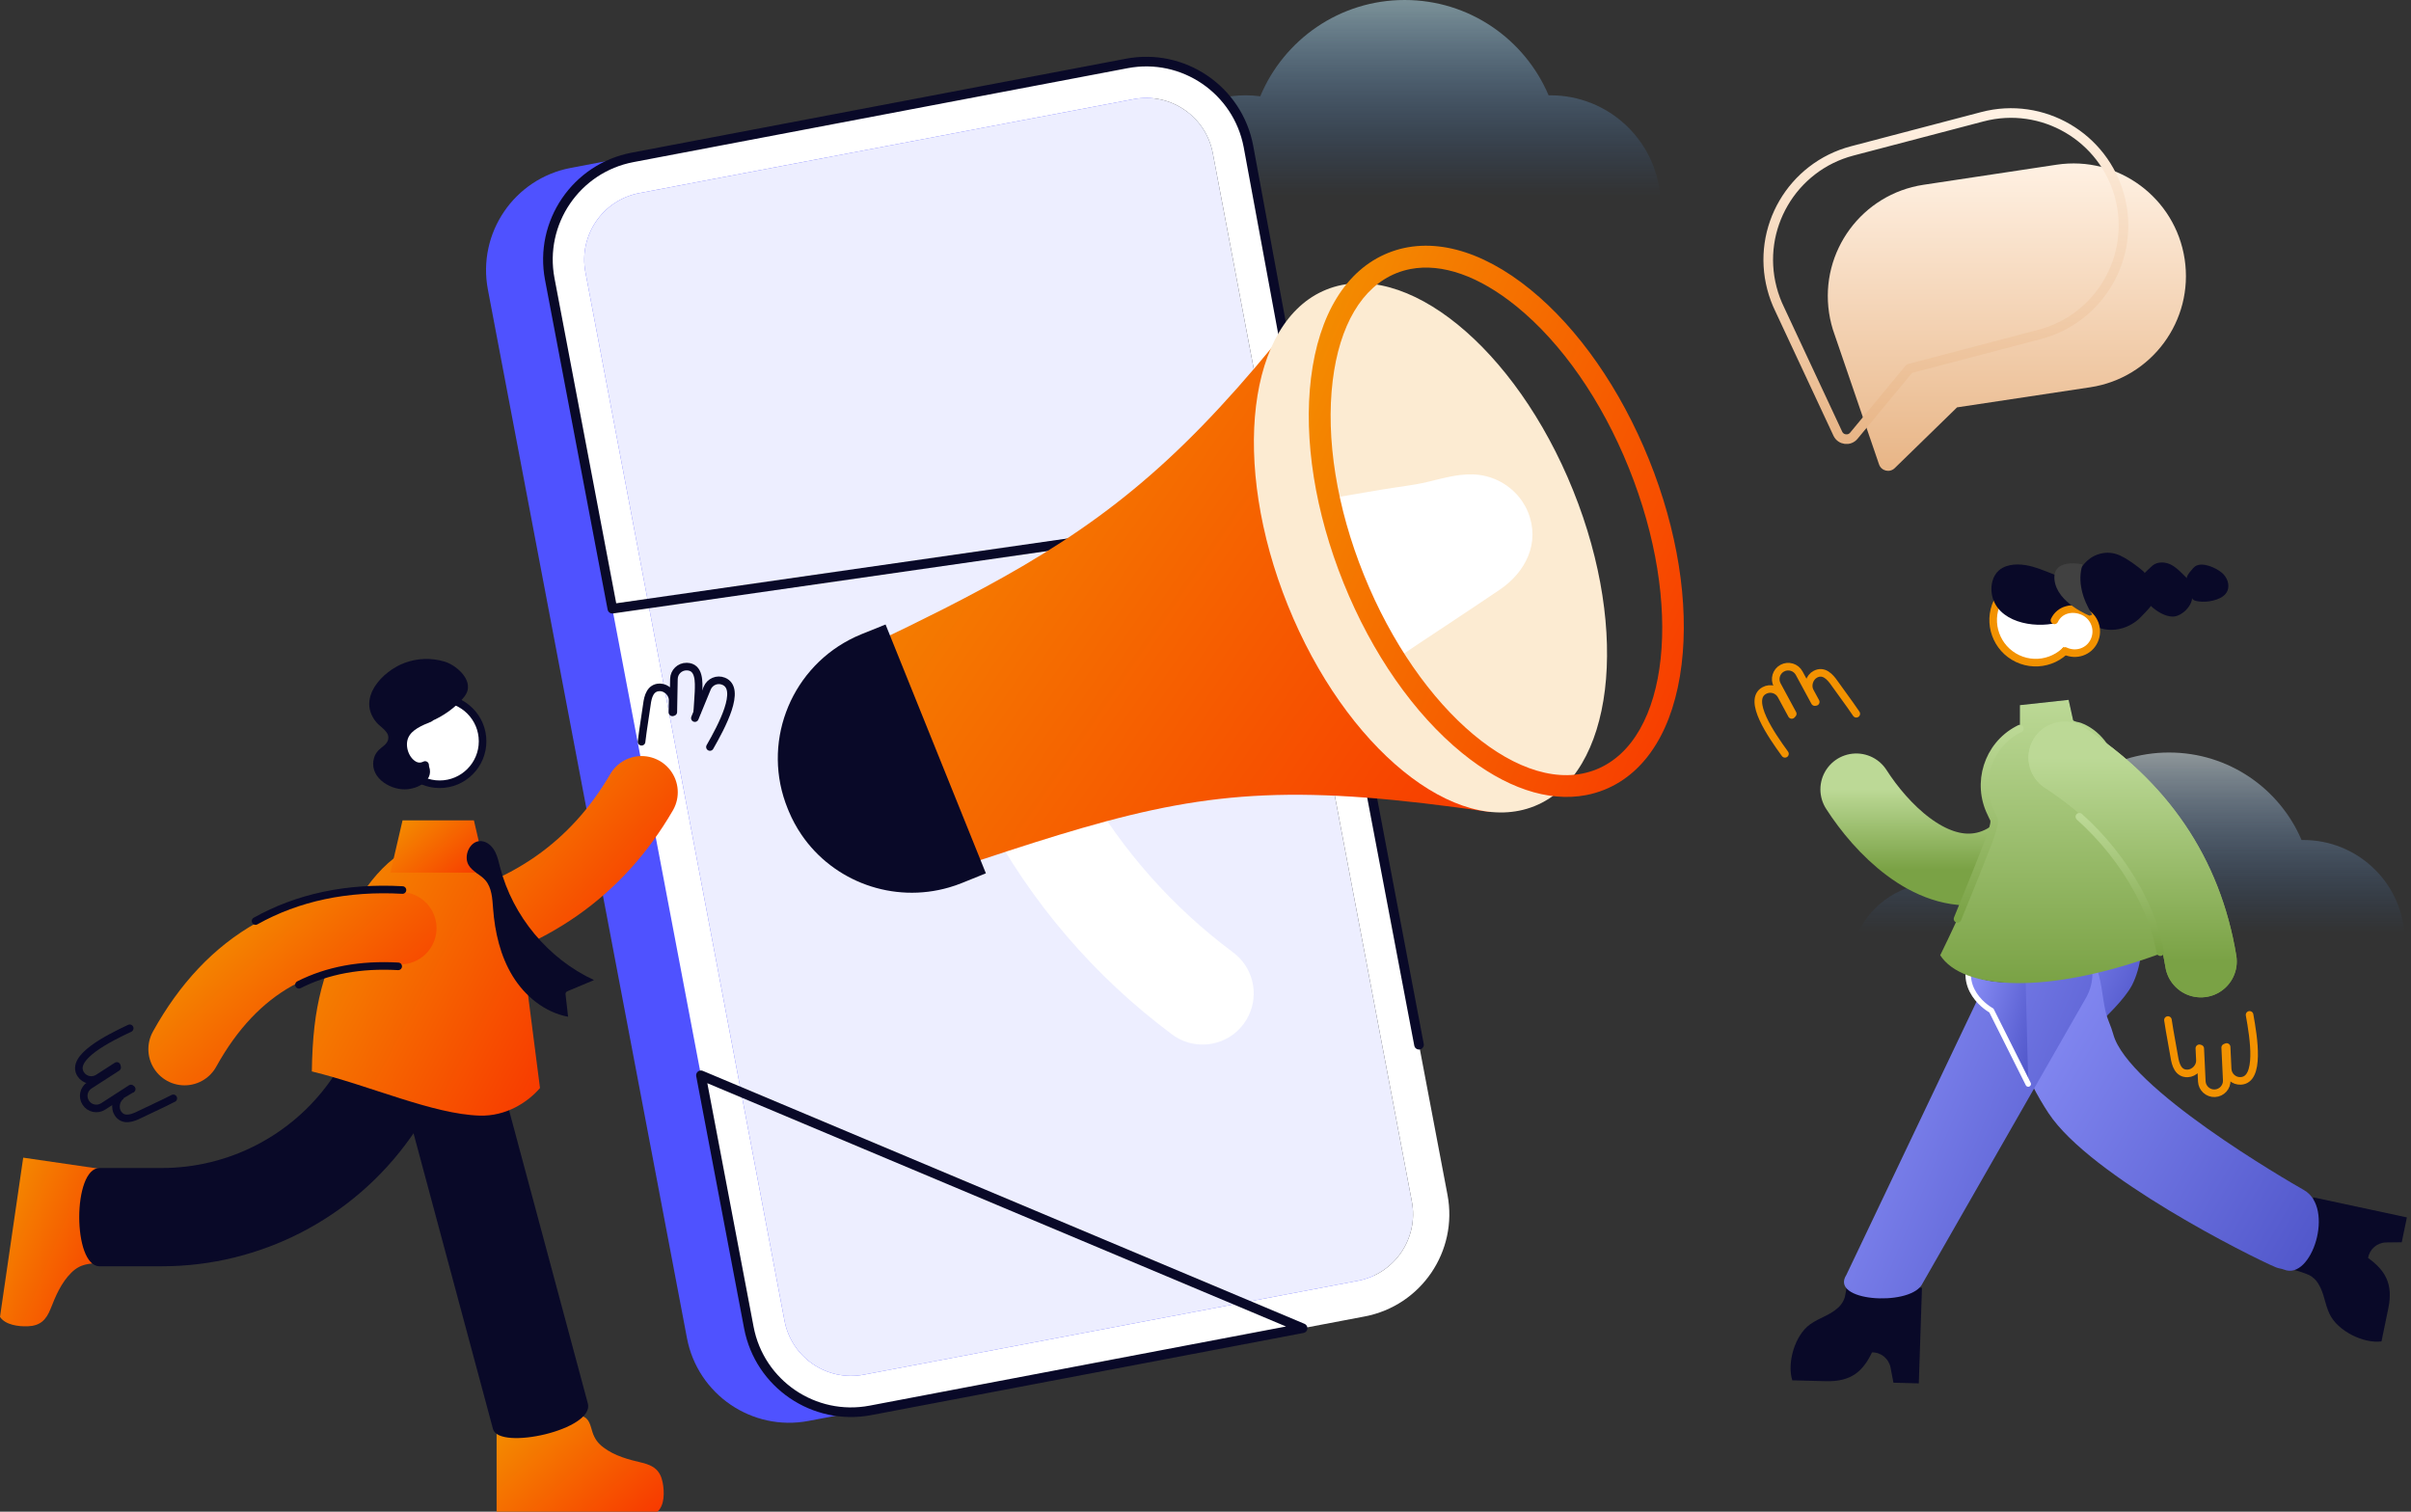 <svg width="362" height="227" viewBox="0 0 362 227" fill="none" xmlns="http://www.w3.org/2000/svg">
<rect x="0" y="0" width="362" height="227" fill="#333333" stroke="none"/>
<path opacity="0.5" d="M249.279 29.412H160.207C162.464 24.647 167.316 21.349 172.935 21.349C173.116 21.349 173.294 21.354 173.471 21.363C176.465 17.097 181.413 14.313 187.019 14.313C187.766 14.313 188.504 14.361 189.222 14.461C192.759 5.968 201.134 0 210.902 0C220.618 0 228.948 5.901 232.517 14.318C232.613 14.313 232.709 14.313 232.803 14.313C241.45 14.313 248.545 20.952 249.279 29.412Z" fill="url(#share-1)"/>
<path opacity="0.5" d="M361 140H279C281.078 135.626 285.545 132.598 290.717 132.598C290.884 132.598 291.048 132.603 291.211 132.611C293.967 128.695 298.522 126.139 303.683 126.139C304.371 126.139 305.05 126.183 305.711 126.275C308.967 118.479 316.677 113 325.67 113C334.614 113 342.283 118.417 345.568 126.144C345.657 126.139 345.745 126.139 345.832 126.139C353.793 126.139 360.324 132.234 361 140Z" fill="url(#share-2)"/>
<path d="M121.401 213.369L195.614 199.264C204.087 197.653 209.652 189.475 208.042 180.995L178.152 23.546C176.543 15.068 168.37 9.5 159.895 11.11L85.682 25.216C77.209 26.826 71.644 35.004 73.254 43.484L103.144 200.931C104.755 209.411 112.928 214.979 121.401 213.369Z" fill="#4F52FF"/>
<path d="M187.443 21.963C185.833 13.485 177.66 7.917 169.187 9.527L94.976 23.633C86.503 25.243 80.935 33.421 82.544 41.901L112.436 199.352C114.045 207.83 122.222 213.396 130.695 211.786L204.906 197.681C213.379 196.07 218.944 187.892 217.334 179.414L187.443 21.963ZM211.984 180.43C213.031 185.941 209.398 191.279 203.891 192.325L129.679 206.431C124.168 207.478 118.837 203.843 117.791 198.332L87.9 40.883C86.853 35.372 90.482 30.039 95.993 28.991L170.205 14.886C175.712 13.838 181.046 17.468 182.093 22.981" fill="white"/>
<path d="M211.984 180.43C213.031 185.941 209.398 191.279 203.89 192.325L129.679 206.431C124.168 207.478 118.836 203.843 117.791 198.332L87.899 40.883C86.852 35.372 90.482 30.039 95.993 28.991L170.204 14.886C175.712 13.838 181.045 17.468 182.092 22.981" fill="#EDEEFF"/>
<path d="M213.057 156.879L204.742 113.079L213.057 156.879ZM105.243 161.47L112.436 199.352C114.045 207.83 122.222 213.396 130.695 211.786L195.579 199.452L105.243 161.47ZM197.471 76.24L187.443 21.963C185.833 13.485 177.66 7.917 169.187 9.527L94.976 23.633C86.503 25.243 80.935 33.421 82.544 41.901L91.942 91.404L197.471 76.24Z" stroke="#090928" stroke-width="1.444" stroke-miterlimit="10" stroke-linecap="round" stroke-linejoin="round"/>
<path d="M274.625 46.979C273.234 37.749 279.585 29.14 288.808 27.748L308.797 24.732C318.021 23.34 326.625 29.695 328.017 38.925C329.408 48.154 323.057 56.763 313.833 58.155L293.844 61.171L284.483 70.295C283.73 71.03 282.47 70.728 282.128 69.732L275.448 50.225C275.072 49.194 274.795 48.108 274.625 46.979Z" fill="url(#share-3)"/>
<path d="M266.05 43.301C263.682 34.273 269.076 25.033 278.098 22.663L297.651 17.528C306.673 15.159 315.908 20.557 318.276 29.584C320.644 38.612 315.249 47.853 306.227 50.222L286.675 55.357L278.343 65.431C277.673 66.242 276.387 66.077 275.941 65.124L267.215 46.444C266.732 45.456 266.34 44.406 266.05 43.301Z" stroke="url(#share-4)" stroke-width="1.444" stroke-miterlimit="10" stroke-linecap="round" stroke-linejoin="round"/>
<path d="M66.04 140.465C79.262 137.583 89.529 130.651 96.328 118.967" stroke="url(#share-5)" stroke-width="10.871" stroke-miterlimit="10" stroke-linecap="round" stroke-linejoin="round"/>
<path d="M7.36191e-07 197.745C-0.002 197.744 3.483 173.835 3.483 173.835L15.727 175.621C15.727 175.621 16.324 185.225 16.324 185.243C16.383 186.232 16.239 187.709 15.823 188.612C15.338 189.665 14.226 189.639 13.246 189.808C12.199 189.987 11.459 190.365 10.698 191.122C9.192 192.62 8.366 194.574 7.602 196.516C6.937 198.201 6.048 199.095 4.148 199.161C2.825 199.206 0.805 198.98 7.36191e-07 197.745Z" fill="url(#share-6)"/>
<path d="M98.71 227C98.708 227.002 74.561 227 74.561 227V214.62C74.561 214.62 83.972 212.643 83.99 212.639C84.959 212.437 86.441 212.367 87.394 212.648C88.504 212.976 88.641 214.081 88.948 215.027C89.277 216.038 89.756 216.715 90.615 217.359C92.313 218.635 94.365 219.17 96.396 219.647C98.157 220.062 99.169 220.815 99.509 222.685C99.748 223.992 99.817 226.024 98.71 227Z" fill="url(#share-7)"/>
<path d="M74.019 214.578L61.062 166.349C60.004 162.414 62.336 158.366 66.269 157.309C70.203 156.25 74.248 158.584 75.305 162.52L88.262 210.748C89.318 214.681 74.903 217.871 74.019 214.578Z" fill="#090928"/>
<path d="M24.312 190.148H14.951C10.878 190.148 10.878 175.391 14.951 175.391H24.312C34.331 175.391 43.774 170.51 49.572 162.336L52.528 158.167C54.885 154.843 59.489 154.061 62.81 156.42C66.13 158.778 70.359 162.761 68.003 166.086L66.63 167.826C65.679 169.031 64.157 169.635 62.64 169.409L61.6 170.877C53.04 182.944 39.101 190.148 24.312 190.148Z" fill="#090928"/>
<path d="M81.077 163.38C79.234 165.535 75.969 167.643 72.03 167.525C65.013 167.314 55.641 163.054 46.821 160.887C46.971 150.85 48.491 145.86 52.885 136.851C55.284 131.93 60.437 126.014 65.894 126.41V129.361C72.367 129.831 77.571 134.877 78.246 141.338L81.077 163.38Z" fill="url(#share-8)"/>
<path d="M60.44 123.186H71.155L72.977 131.032H58.616L60.44 123.186Z" fill="url(#share-9)"/>
<path d="M66.012 117.766C69.572 117.766 72.458 114.878 72.458 111.316C72.458 107.755 69.572 104.867 66.012 104.867C62.453 104.867 59.567 107.755 59.567 111.316C59.567 114.878 62.453 117.766 66.012 117.766Z" fill="white" stroke="#090928" stroke-width="1.139" stroke-miterlimit="10" stroke-linecap="round" stroke-linejoin="round"/>
<path d="M69.672 104.675C68.451 106.219 66.479 107.581 64.743 108.299C63.559 108.79 62.309 108.775 61.883 109.986C61.482 111.129 61.868 112.49 62.747 113.308C62.971 113.516 63.163 114.267 63.459 114.53C63.722 114.763 64.1 114.428 64.24 114.691C65.507 117.059 62.808 118.51 60.792 118.532C58.313 118.56 55.294 116.537 56.185 113.719C56.296 113.371 56.498 113.053 56.733 112.775C57.229 112.19 58.067 111.844 58.265 111.102C58.587 109.895 57.135 109.223 56.5 108.453C53.523 104.849 57.427 100.791 60.703 99.558C62.634 98.831 64.74 98.74 66.769 99.355C68.353 99.836 70.672 101.726 70.206 103.657C70.116 104.031 69.907 104.377 69.672 104.675Z" fill="#090928"/>
<path d="M19.476 154.409C16.287 155.912 10.5 158.791 12.121 161.31C12.687 162.187 13.856 162.441 14.733 161.875L17.539 160.066C17.554 160.142 17.571 160.216 17.589 160.292L13.438 162.969C12.561 163.535 12.308 164.705 12.874 165.582C13.44 166.46 14.609 166.713 15.486 166.147L19.663 163.454C19.7 163.483 19.739 163.513 19.776 163.541C19.776 163.541 18.253 164.523 18.252 164.523C17.406 165.068 17.151 166.36 17.711 167.198C18.512 168.398 19.876 167.909 20.914 167.391C22.181 166.758 24.055 165.938 26.02 164.931" stroke="#090928" stroke-width="1.139" stroke-miterlimit="10" stroke-linecap="round" stroke-linejoin="round"/>
<path d="M27.713 157.542C34.865 144.623 45.663 138.568 60.107 139.377" stroke="url(#share-10)" stroke-width="10.871" stroke-miterlimit="10" stroke-linecap="round" stroke-linejoin="round"/>
<path d="M38.372 138.305C44.712 134.75 52.134 133.184 60.429 133.648" stroke="#090928" stroke-width="1.139" stroke-miterlimit="10" stroke-linecap="round" stroke-linejoin="round"/>
<path d="M59.788 145.108C54.118 144.791 49.167 145.704 44.886 147.873" stroke="#090928" stroke-width="1.139" stroke-miterlimit="10" stroke-linecap="round" stroke-linejoin="round"/>
<path d="M64.514 107.85C63.162 108.399 61.428 109.094 60.788 110.526C60.163 111.926 60.729 113.888 61.994 114.75C62.636 115.187 63.261 115.152 63.826 114.873" fill="white"/>
<path d="M64.514 107.85C63.162 108.399 61.428 109.094 60.788 110.526C60.163 111.926 60.729 113.888 61.994 114.75C62.636 115.187 63.261 115.152 63.826 114.873" stroke="#090928" stroke-width="1.139" stroke-miterlimit="10" stroke-linecap="round" stroke-linejoin="round"/>
<path d="M70.212 129.594C70.249 129.694 70.295 129.791 70.347 129.883C70.915 130.87 72.11 131.308 72.861 132.164C73.851 133.289 73.921 134.922 74.034 136.417C74.3 139.959 75.112 143.526 76.964 146.556C78.816 149.586 81.805 152.031 85.296 152.677C85.172 151.594 85.049 150.512 84.925 149.43C84.91 149.306 84.897 149.175 84.954 149.062C85.023 148.925 85.174 148.857 85.315 148.797C86.606 148.255 87.897 147.713 89.187 147.172C82.303 143.975 76.983 137.584 75.087 130.231C74.885 129.454 74.718 128.656 74.356 127.939C73.993 127.223 73.397 126.579 72.624 126.368C70.843 125.879 69.648 128.093 70.212 129.594Z" fill="#090928"/>
<path d="M104.695 106.807C104.739 105.824 104.852 104.843 104.882 103.858C104.924 102.448 105.069 100.132 103.11 100.097C102.066 100.078 101.204 100.91 101.186 101.954L101.095 106.924C101.05 106.939 101.004 106.953 100.96 106.97L100.993 105.154C101.012 104.149 100.081 103.218 99.073 103.216C97.632 103.214 97.277 104.619 97.129 105.771C96.949 107.176 96.585 109.191 96.326 111.385" stroke="#090928" stroke-width="1.139" stroke-miterlimit="10" stroke-linecap="round" stroke-linejoin="round"/>
<path d="M106.593 112.172C108.338 109.108 111.418 103.422 108.643 102.294C107.676 101.902 106.575 102.368 106.181 103.335L104.331 107.833" stroke="#090928" stroke-width="1.139" stroke-miterlimit="10" stroke-linecap="round" stroke-linejoin="round"/>
<path d="M148.024 122.747C154.792 135.514 164.324 146.655 175.983 155.333C178.21 156.994 181.043 157.262 183.444 156.294C184.706 155.783 185.849 154.933 186.722 153.758C187.016 153.365 187.262 152.953 187.471 152.529C189.055 149.275 188.156 145.252 185.146 143.014C176.09 136.269 168.552 127.763 162.961 118.045C158.425 119.354 153.534 120.921 148.024 122.747Z" fill="white"/>
<path d="M130.642 96.843L144.084 130.19C145.247 129.799 146.383 129.423 147.495 129.053C153.004 127.228 157.896 125.66 162.432 124.35C182.319 118.602 195.357 117.808 223.745 121.943L214.678 82.313L205.969 63.69L197.035 44.579C181.089 65.163 169.75 75.518 153.459 85.055C149.804 87.195 145.9 89.292 141.638 91.458C138.219 93.19 134.575 94.969 130.642 96.843Z" fill="url(#share-11)"/>
<path d="M230.412 121.044C242.237 116.271 244.824 95.04 236.19 73.624C227.556 52.207 210.971 38.715 199.146 43.488C187.32 48.261 184.733 69.492 193.367 90.908C202.001 112.325 218.587 125.817 230.412 121.044Z" fill="#FCEBD2"/>
<path d="M225.197 88.538C220.087 92.002 214.909 95.367 209.778 98.821C209.613 98.573 209.45 98.32 209.289 98.066C208.608 96.992 207.95 95.88 207.319 94.728C206.078 92.478 204.936 90.082 203.917 87.563C203.878 87.468 203.839 87.372 203.802 87.278C202.753 84.657 201.893 82.037 201.214 79.459C200.879 78.189 200.591 76.93 200.346 75.686C200.285 75.377 200.226 75.07 200.173 74.763C202.589 74.35 205.001 73.937 207.413 73.528C209.739 73.13 212.079 72.908 214.375 72.36C216.915 71.751 219.505 70.966 222.146 71.318C224.775 71.673 227.164 73.174 228.608 75.361C228.93 75.847 229.208 76.368 229.428 76.914C231.285 81.519 229.069 85.91 225.197 88.538Z" fill="white"/>
<path d="M132.963 93.775L148.026 131.141L144.441 132.589C143.8 132.846 143.155 133.07 142.507 133.257C134.133 135.691 125.151 132.426 120.334 125.336C119.597 124.255 118.959 123.084 118.434 121.829C118.38 121.705 118.33 121.58 118.28 121.455C114.327 111.792 118.476 100.841 127.521 96.082C128.118 95.767 128.738 95.478 129.38 95.219L132.963 93.775Z" fill="#090928"/>
<path d="M238.139 119.397C232.448 120.483 225.955 118.305 219.541 113.086C212.333 107.222 206.008 98.15 201.729 87.538C197.452 76.925 195.715 66 196.84 56.775C198.007 47.199 202.118 40.524 208.417 37.982C214.712 35.445 222.303 37.392 229.784 43.478C236.992 49.343 243.318 58.416 247.596 69.027C251.873 79.637 253.61 90.562 252.485 99.79C251.318 109.366 247.207 116.039 240.908 118.582C240.011 118.945 239.086 119.215 238.139 119.397ZM211.791 40.396C211.055 40.537 210.339 40.746 209.645 41.026C204.504 43.101 201.113 48.834 200.098 57.171C199.039 65.856 200.699 76.205 204.773 86.309C213.053 106.852 228.713 119.971 239.681 115.537C250.65 111.111 252.835 90.796 244.554 70.254C240.481 60.149 234.502 51.543 227.716 46.023C222.083 41.442 216.518 39.495 211.791 40.396Z" fill="url(#share-12)"/>
<path d="M268.004 113.197C265.95 110.367 262.295 105.099 264.907 103.687C265.817 103.194 266.955 103.533 267.447 104.444L269.021 107.357C269.071 107.3 269.121 107.243 269.173 107.185L266.842 102.874C266.35 101.963 266.689 100.825 267.599 100.332C268.509 99.84 269.647 100.179 270.139 101.09L272.483 105.425C272.529 105.417 272.575 105.41 272.623 105.404L271.767 103.822C271.293 102.944 271.687 101.7 272.575 101.24C273.844 100.579 274.795 101.656 275.45 102.604C276.249 103.759 277.487 105.367 278.713 107.181" stroke="#F39200" stroke-width="1.139" stroke-miterlimit="10" stroke-linecap="round" stroke-linejoin="round"/>
<path d="M307.536 118.767C307.366 120.161 307.035 121.527 306.504 122.842C304.937 126.71 301.481 129.755 297.317 130.429C289.624 131.675 282.497 124.43 278.713 118.534" stroke="url(#share-13)" stroke-width="10.78" stroke-miterlimit="10" stroke-linecap="round" stroke-linejoin="round"/>
<path d="M315.828 153.022C315.828 153.022 319.019 150.071 320.129 147.904C321.366 145.486 322.214 141.173 320.843 137.958C318.244 131.86 306.785 139.252 306.785 139.252L315.828 153.022Z" fill="url(#share-14)"/>
<path d="M277.289 192.604C277.409 192.611 277.045 194.636 276.974 194.847C276.773 195.452 276.445 195.961 275.966 196.383C274.586 197.603 273.289 197.803 271.813 198.842C269.447 200.504 268.289 204.736 269.107 207.273L274.192 207.405C277.996 207.486 279.709 205.902 281.078 203.075C282.428 203.06 283.595 204.015 283.851 205.343L284.291 207.631L288.098 207.732L288.574 193.374L277.289 192.604Z" fill="#090928"/>
<path d="M344.587 190.775C344.617 190.658 346.542 191.375 346.738 191.482C347.297 191.787 347.741 192.2 348.072 192.746C349.027 194.321 348.995 195.634 349.754 197.272C350.971 199.897 354.926 201.787 357.568 201.43L358.599 196.445C359.351 192.715 358.095 190.747 355.559 188.896C355.785 187.563 356.93 186.584 358.28 186.567L360.609 186.539L361.383 182.808L347.343 179.798L344.587 190.775Z" fill="#090928"/>
<path d="M342.933 190.647C347.088 192.345 350.612 181.371 345.93 178.706C343.308 177.214 319.424 163.357 317.289 155.277C316.983 154.123 316.404 153.057 316.14 151.893C315.875 150.723 315.731 149.531 315.539 148.346C314.719 143.285 311.95 137.599 305.76 139.159C300.839 140.4 299.908 145.436 300.722 149.831C301.849 155.908 304.13 161.928 307.578 167.157C313.85 176.668 337.979 188.742 341.732 190.312C342.128 190.477 342.556 190.493 342.933 190.647Z" fill="url(#share-15)"/>
<path d="M288.498 193.003L313.317 149.636C315.206 146.063 313.842 141.637 310.274 139.747C306.705 137.857 302.28 139.222 300.391 142.792L277.219 191.448C274.69 195.389 286.376 196.189 288.498 193.003Z" fill="url(#share-16)"/>
<path d="M304.53 162.779L298.998 151.737C298.998 151.737 292.982 148.522 296.756 142.415L304.1 145.586" fill="url(#share-17)"/>
<path d="M304.53 162.779L298.998 151.737C298.998 151.737 292.982 148.522 296.756 142.415L304.1 145.586" stroke="white" stroke-width="0.82" stroke-miterlimit="10" stroke-linecap="round" stroke-linejoin="round"/>
<path d="M302.944 109.579C303.052 109.521 303.161 109.466 303.272 109.41L303.277 105.886L310.596 105.09C310.596 105.09 311.262 108.102 311.267 108.124C311.317 108.338 312.166 108.446 312.362 108.514C315.176 109.51 317.368 112.318 317.833 115.243C318.164 117.329 317.768 119.476 317.063 121.446C316.628 122.664 316.062 123.819 315.398 124.926C315.298 125.107 317.454 127.764 317.666 128.084C318.484 129.32 319.248 130.596 319.903 131.925C321.133 134.422 322.101 137.197 321.79 140.02C321.731 140.566 321.514 143.65 320.813 143.863C306.82 148.107 296.562 149.268 293.219 144.07C293.219 144.07 298.639 128.699 299.389 123.438C299.422 123.199 299.241 122.721 298.959 122.157C296.686 117.592 298.441 111.976 302.944 109.579Z" fill="#090928"/>
<path d="M302.944 109.579C303.052 109.521 303.161 109.466 303.272 109.41L303.277 105.886L310.596 105.09C310.596 105.09 311.262 108.102 311.267 108.124C311.317 108.338 312.166 108.446 312.362 108.514C315.176 109.51 317.368 112.318 317.833 115.243C318.164 117.329 317.768 119.476 317.063 121.446C316.628 122.664 316.062 123.819 315.398 124.926C315.293 125.104 317.675 126.25 317.918 126.403C322.267 129.191 324.285 134.557 324.258 139.559C324.252 140.577 325.591 142.756 324.363 143.205C307.258 149.484 294.656 148.638 291.313 143.441C291.313 143.441 298.641 128.7 299.392 123.438C299.426 123.199 299.244 122.721 298.963 122.157C296.686 117.592 298.441 111.976 302.944 109.579Z" fill="url(#share-18)"/>
<path d="M308.385 87.327C311.576 88.836 312.941 92.647 311.434 95.84C309.926 99.033 306.117 100.399 302.926 98.891C299.735 97.382 298.369 93.571 299.875 90.378C301.385 87.185 305.194 85.819 308.385 87.327Z" fill="white"/>
<path d="M308.385 87.327C311.576 88.836 312.941 92.647 311.434 95.84C309.926 99.033 306.117 100.399 302.926 98.891C299.735 97.382 298.369 93.571 299.875 90.378C301.385 87.185 305.194 85.819 308.385 87.327Z" stroke="#F39200" stroke-width="1.139" stroke-miterlimit="10" stroke-linecap="round" stroke-linejoin="round"/>
<path d="M314.704 86.55C315.422 89.707 312.129 92.427 309.467 93.338C306.204 94.454 300.585 93.75 299.266 90.004C298.682 88.345 299.031 86.137 300.698 85.257C302.06 84.537 303.808 84.702 305.24 85.109C307.528 85.761 309.689 87.101 312.125 87.133C312.736 87.14 313.345 87.059 313.927 86.881C313.977 86.866 314.721 86.627 314.704 86.55Z" fill="#090928"/>
<path d="M317.661 83.173C318.541 83.432 319.324 83.95 320.094 84.467C320.24 84.565 322.141 85.912 321.993 86.061C321.993 86.061 322.893 85.168 323.207 84.913C323.936 84.324 325.018 84.356 325.871 84.746C326.724 85.137 327.721 86.183 328.376 86.853C328.115 86.584 329.336 85.22 329.564 85.061C330.646 84.302 332.721 85.261 333.596 85.998C334.381 86.658 334.843 87.806 334.427 88.745C334.131 89.411 333.491 89.785 332.831 90.02C332.142 90.264 331.352 90.386 330.622 90.351C330.291 90.337 329.121 90.281 329.138 89.764C329.095 91.079 327.49 92.621 326.174 92.589C325.013 92.561 323.732 91.742 322.918 90.97C323.026 91.071 321.265 92.841 321.081 93C318.811 94.985 315.378 95.227 313.165 92.996C310.764 90.577 311.012 85.811 313.859 83.824C314.706 83.232 315.779 82.93 316.825 83.014C317.117 83.04 317.393 83.093 317.661 83.173Z" fill="#090928"/>
<path d="M310.055 97.75C311.706 98.53 313.648 97.889 314.427 96.238C315.206 94.587 314.501 92.617 312.851 91.836C311.201 91.057 309.245 91.503 308.466 93.154" fill="white"/>
<path d="M310.055 97.75C311.706 98.53 313.648 97.889 314.427 96.238C315.206 94.587 314.501 92.617 312.851 91.836C311.201 91.057 309.245 91.503 308.466 93.154" stroke="#F39200" stroke-width="1.139" stroke-miterlimit="10" stroke-linecap="round" stroke-linejoin="round"/>
<path d="M303.272 109.41C303.162 109.466 303.053 109.521 302.944 109.579C298.441 111.976 296.686 117.592 298.961 122.16C299.044 122.329 299.12 122.521 299.183 122.638C299.462 123.154 299.581 123.258 299.063 124.985C298.545 126.712 293.913 137.98 293.913 137.98" stroke="url(#share-19)" stroke-width="1.139" stroke-miterlimit="10" stroke-linecap="round" stroke-linejoin="round"/>
<path d="M312.688 84.75C312.688 84.75 308.063 83.682 308.479 87.125C308.895 90.568 313.74 92.454 313.74 92.454L314.144 92.292C312.716 90.052 311.853 87.273 312.688 84.75Z" fill="#414141"/>
<path d="M309.961 113.764C321.198 121.1 328.27 131.147 330.451 144.375" stroke="url(#share-20)" stroke-width="10.78" stroke-miterlimit="10" stroke-linecap="round" stroke-linejoin="round"/>
<path d="M309.961 113.764C321.198 121.1 328.27 131.147 330.451 144.375" stroke="url(#share-21)" stroke-width="10.78" stroke-miterlimit="10" stroke-linecap="round" stroke-linejoin="round"/>
<path d="M337.763 152.396C338.389 155.837 339.399 162.169 336.433 162.31C335.399 162.358 334.522 161.56 334.472 160.525L334.315 157.218C334.245 157.249 334.176 157.279 334.104 157.306L334.335 162.203C334.384 163.237 333.586 164.115 332.552 164.165C331.518 164.213 330.641 163.415 330.591 162.38L330.358 157.456C330.314 157.443 330.267 157.429 330.223 157.414C330.223 157.414 330.308 159.209 330.308 159.211C330.354 160.207 329.461 161.157 328.462 161.188C327.034 161.233 326.641 159.85 326.462 158.711C326.244 157.323 325.826 155.337 325.506 153.171" stroke="#F39200" stroke-width="1.139" stroke-miterlimit="10" stroke-linecap="round" stroke-linejoin="round"/>
<path d="M312.206 122.642C315.712 125.792 318.707 129.513 320.964 133.656C322.553 136.575 323.774 139.701 324.362 142.981" stroke="url(#share-22)" stroke-width="1.139" stroke-miterlimit="10" stroke-linecap="round" stroke-linejoin="round"/>
<defs>
<linearGradient id="share-1" x1="204.743" y1="0" x2="204.743" y2="29.412" gradientUnits="userSpaceOnUse">
<stop stop-color="#C5F1FF"/>
<stop offset="1" stop-color="#2F80ED" stop-opacity="0"/>
</linearGradient>
<linearGradient id="share-2" x1="320" y1="113" x2="320" y2="140" gradientUnits="userSpaceOnUse">
<stop stop-color="#EAFAFF"/>
<stop offset="1" stop-color="#2F80ED" stop-opacity="0"/>
</linearGradient>
<linearGradient id="share-3" x1="301.321" y1="24.541" x2="301.321" y2="70.702" gradientUnits="userSpaceOnUse">
<stop stop-color="#FFF1E3"/>
<stop offset="1" stop-color="#E8B586"/>
</linearGradient>
<linearGradient id="share-4" x1="292.163" y1="16.971" x2="292.163" y2="65.95" gradientUnits="userSpaceOnUse">
<stop stop-color="#FFF1E3"/>
<stop offset="1" stop-color="#E8B586"/>
</linearGradient>
<linearGradient id="share-5" x1="66.04" y1="118.967" x2="94.163" y2="144.044" gradientUnits="userSpaceOnUse">
<stop stop-color="#F39200"/>
<stop offset="1" stop-color="#F83600"/>
</linearGradient>
<linearGradient id="share-6" x1="0" y1="173.835" x2="23.342" y2="183.363" gradientUnits="userSpaceOnUse">
<stop stop-color="#F39200"/>
<stop offset="1" stop-color="#F83600"/>
</linearGradient>
<linearGradient id="share-7" x1="74.561" y1="212.462" x2="93.63" y2="233.294" gradientUnits="userSpaceOnUse">
<stop stop-color="#F39200"/>
<stop offset="1" stop-color="#F83600"/>
</linearGradient>
<linearGradient id="share-8" x1="46.821" y1="126.392" x2="91.507" y2="149.944" gradientUnits="userSpaceOnUse">
<stop stop-color="#F39200"/>
<stop offset="1" stop-color="#F83600"/>
</linearGradient>
<linearGradient id="share-9" x1="58.616" y1="123.186" x2="68.837" y2="135.026" gradientUnits="userSpaceOnUse">
<stop stop-color="#F39200"/>
<stop offset="1" stop-color="#F83600"/>
</linearGradient>
<linearGradient id="share-10" x1="27.713" y1="139.306" x2="51.561" y2="166.12" gradientUnits="userSpaceOnUse">
<stop stop-color="#F39200"/>
<stop offset="1" stop-color="#F83600"/>
</linearGradient>
<linearGradient id="share-11" x1="130.642" y1="44.579" x2="235.94" y2="117.06" gradientUnits="userSpaceOnUse">
<stop stop-color="#F39200"/>
<stop offset="1" stop-color="#F83600"/>
</linearGradient>
<linearGradient id="share-12" x1="196.506" y1="36.898" x2="275.688" y2="70.995" gradientUnits="userSpaceOnUse">
<stop stop-color="#F39200"/>
<stop offset="1" stop-color="#F83600"/>
</linearGradient>
<linearGradient id="share-13" x1="293.125" y1="118.534" x2="293.125" y2="130.57" gradientUnits="userSpaceOnUse">
<stop stop-color="#BCD996"/>
<stop offset="1" stop-color="#7AA245"/>
</linearGradient>
<linearGradient id="share-14" x1="306.785" y1="135.547" x2="325.92" y2="145.778" gradientUnits="userSpaceOnUse">
<stop stop-color="#8F94FB"/>
<stop offset="1" stop-color="#4E54C8"/>
</linearGradient>
<linearGradient id="share-15" x1="300.461" y1="138.896" x2="359.881" y2="173.441" gradientUnits="userSpaceOnUse">
<stop stop-color="#8F94FB"/>
<stop offset="1" stop-color="#4E54C8"/>
</linearGradient>
<linearGradient id="share-16" x1="276.862" y1="138.896" x2="329.679" y2="161.137" gradientUnits="userSpaceOnUse">
<stop stop-color="#8F94FB"/>
<stop offset="1" stop-color="#4E54C8"/>
</linearGradient>
<linearGradient id="share-17" x1="295.512" y1="142.415" x2="309.448" y2="146.321" gradientUnits="userSpaceOnUse">
<stop stop-color="#8F94FB"/>
<stop offset="1" stop-color="#4E54C8"/>
</linearGradient>
<linearGradient id="share-18" x1="308.098" y1="105.09" x2="308.098" y2="147.63" gradientUnits="userSpaceOnUse">
<stop stop-color="#BCD996"/>
<stop offset="1" stop-color="#7AA245"/>
</linearGradient>
<linearGradient id="share-19" x1="298.592" y1="109.41" x2="298.592" y2="137.98" gradientUnits="userSpaceOnUse">
<stop stop-color="#BCD996"/>
<stop offset="1" stop-color="#7AA245"/>
</linearGradient>
<linearGradient id="share-20" x1="320.206" y1="113.764" x2="320.206" y2="144.375" gradientUnits="userSpaceOnUse">
<stop stop-color="#BCD996"/>
<stop offset="1" stop-color="#7AA245"/>
</linearGradient>
<linearGradient id="share-21" x1="320.206" y1="113.764" x2="320.206" y2="144.375" gradientUnits="userSpaceOnUse">
<stop stop-color="#BCD996"/>
<stop offset="1" stop-color="#7AA245"/>
</linearGradient>
<linearGradient id="share-22" x1="318.284" y1="122.642" x2="318.284" y2="142.981" gradientUnits="userSpaceOnUse">
<stop stop-color="#BCD996"/>
<stop offset="1" stop-color="#7AA245"/>
</linearGradient>
</defs>
</svg>
